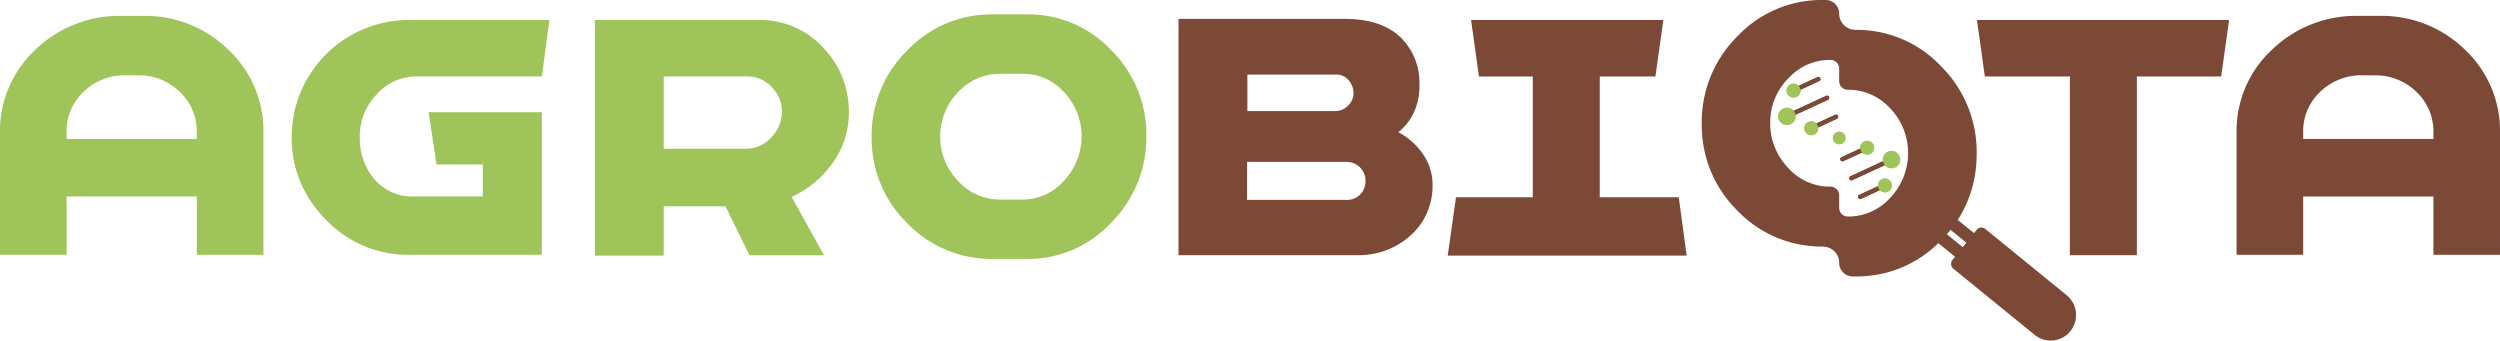 <svg xmlns="http://www.w3.org/2000/svg" width="345" height="47" viewBox="0 0 345 47"><defs><style>.a{fill:#9fc55a;}.b{fill:#7c4937;}</style></defs><path class="a" d="M103.007,161.89a16.406,16.406,0,0,0-11.712-4.7H88.181a16.7,16.7,0,0,0-11.867,4.7,15.286,15.286,0,0,0-4.854,11.5v16.772h9.193v-8.049H98.62v8.049h9.193V173.392a15.361,15.361,0,0,0-4.8-11.5Zm-4.39,12.281H80.65v-.879a7.42,7.42,0,0,1,2.223-5.5c.063-.066.128-.128.191-.188a8.131,8.131,0,0,1,5.895-2.208h1.5a8.07,8.07,0,0,1,5.793,2.262c.024.024.051.048.075.074a7.46,7.46,0,0,1,2.286,5.561v.879h0Z" transform="translate(-71.46 -155)"></path><path class="a" d="M218.229,169.384a7.334,7.334,0,0,1,5.582-2.494h17.24l1.04-7.79h-19.37a16.177,16.177,0,0,0-16.2,16.152,16.293,16.293,0,0,0,.721,4.887,16.035,16.035,0,0,0,4.053,6.562,15.574,15.574,0,0,0,11.425,4.8h18.33v-19.68h-15.63l.736,4.872.355,2.342H232.9v4.413h-9.345a6.945,6.945,0,0,1-5.635-2.387,7.729,7.729,0,0,1-.569-.766,8.922,8.922,0,0,1-1.43-5.054,8.3,8.3,0,0,1,2.178-5.713c.042-.051.089-.1.137-.155v.006Z" transform="translate(-166.272 -156.341)"></path><path class="a" d="M378.232,162.847a11.83,11.83,0,0,0-8.854-3.737H346.79v32.509h9.5v-6.8h8.52l.915,1.863,2.4,4.89h10.284l-.522-.936-3.946-7.113a14.125,14.125,0,0,0,5.686-4.729,11.86,11.86,0,0,0,1.231-2.169,11.455,11.455,0,0,0,.974-4.685,12.6,12.6,0,0,0-3.612-9.089Zm-7.087,12.439a4.648,4.648,0,0,1-2.554,1.493,4.5,4.5,0,0,1-.927.092H356.29V166.9h11.428a4.638,4.638,0,0,1,3.478,1.454,5.355,5.355,0,0,1,.629.787,4.845,4.845,0,0,1,.775,2.694,5.029,5.029,0,0,1-1.454,3.451Z" transform="translate(-264.692 -156.348)"></path><path class="a" d="M507.948,161.452a15.7,15.7,0,0,0-11.685-4.962h-4.673a15.972,15.972,0,0,0-11.813,4.986,16.43,16.43,0,0,0-4.908,11.944,17.186,17.186,0,0,0,.679,4.9,16.405,16.405,0,0,0,4.229,6.991,16.163,16.163,0,0,0,7.435,4.384,17.066,17.066,0,0,0,4.381.548h4.673a15.657,15.657,0,0,0,11.661-5.012,16.767,16.767,0,0,0,4.175-7.015,17.35,17.35,0,0,0,.68-4.9,16.4,16.4,0,0,0-4.831-11.864h0Zm-5.573,16.772a9.678,9.678,0,0,1-.942,1.195,7.545,7.545,0,0,1-5.74,2.625h-3.063a7.767,7.767,0,0,1-5.868-2.6,9.34,9.34,0,0,1-.954-1.192,8.814,8.814,0,0,1,.954-10.987q.2-.215.411-.4a7.708,7.708,0,0,1,5.456-2.169h3.063a7.521,7.521,0,0,1,5.531,2.33c.08.077.158.158.232.238a8.884,8.884,0,0,1,.915,10.958h0Z" transform="translate(-354.581 -154.508)"></path><path class="b" d="M650.638,177.277c-.176-.259-.36-.507-.557-.745a9.58,9.58,0,0,0-2.87-2.318,7.533,7.533,0,0,0,1.591-1.722,8.247,8.247,0,0,0,1.317-4.717,8.7,8.7,0,0,0-2.673-6.726q-2.678-2.463-7.557-2.467H616.88v32.614h24.669c.378,0,.751-.015,1.115-.048a10.464,10.464,0,0,0,6.234-2.679,9.423,9.423,0,0,0,1.505-1.714,9.262,9.262,0,0,0,1.535-5.322,7.278,7.278,0,0,0-1.3-4.154h0Zm-24.251-11.011h12.257a2.169,2.169,0,0,1,1.714.781,2.669,2.669,0,0,1,.644,1.377,2.416,2.416,0,0,1-.748,2.155,2.461,2.461,0,0,1-1.714.727H626.386Zm15.63,16.489a2.558,2.558,0,0,1-2.077.8h-13.6v-5.245h13.6a3.046,3.046,0,0,1,1.085.182,2.467,2.467,0,0,1,.915.6,2.6,2.6,0,0,1,.754,1.871,2.73,2.73,0,0,1-.676,1.791h0Z" transform="translate(-454.247 -155.975)"></path><path class="b" d="M773.366,183.56H762.459V166.89h7.685l1.091-7.79H744.7l1.091,7.79h7.426v16.67H742.621l-1.141,8.049h32.974l-1.091-8.049Z" transform="translate(-541.694 -156.34)"></path><path class="b" d="M986.33,159.11l1.091,7.79h11.735v24.669h9.244V166.9h11.634l1.091-7.79H986.33Z" transform="translate(-713.512 -156.348)"></path><path class="b" d="M1138.107,161.89a16.394,16.394,0,0,0-11.709-4.7h-3.117a16.69,16.69,0,0,0-11.864,4.7,15.278,15.278,0,0,0-4.858,11.5v16.772h9.193v-8.049h17.97v8.049h9.19V173.392a15.361,15.361,0,0,0-4.8-11.5h0Zm-4.384,12.281h-17.97v-.879a7.421,7.421,0,0,1,2.223-5.5c.063-.066.128-.128.191-.188a8.136,8.136,0,0,1,5.895-2.208h1.505a8.065,8.065,0,0,1,5.793,2.262l.071.072a7.46,7.46,0,0,1,2.292,5.564v.879h0Z" transform="translate(-797.913 -155)"></path><g transform="translate(234.842)"><path class="b" d="M909.371,190.572l-11.232-9.142a.841.841,0,0,0-1.186.126l-.364.453-2.247-1.828a15.865,15.865,0,0,0,1.934-4.209,17.441,17.441,0,0,0,.682-4.942,16.629,16.629,0,0,0-4.914-12.042,15.937,15.937,0,0,0-11.822-5.026h0a2.244,2.244,0,0,1-2.235-2.252h0a1.864,1.864,0,0,0-1.857-1.87h-.379a15.937,15.937,0,0,0-11.822,5.026,16.634,16.634,0,0,0-4.911,12.042,17.456,17.456,0,0,0,.68,4.942,16.565,16.565,0,0,0,4.232,7.049,16.141,16.141,0,0,0,7.441,4.416,16.946,16.946,0,0,0,4.381.555h0a2.244,2.244,0,0,1,2.235,2.252h0a1.864,1.864,0,0,0,1.857,1.87h.379a16.967,16.967,0,0,0,4.384-.552,16.017,16.017,0,0,0,7.06-4.047l2.307,1.879-.361.453a.857.857,0,0,0,.125,1.195l11.235,9.139a3.491,3.491,0,0,0,4.923-.528,3.543,3.543,0,0,0-.524-4.96h0ZM886.013,175.9a9.409,9.409,0,0,1-.954,1.2,7.751,7.751,0,0,1-5.874,2.621h0a1.2,1.2,0,0,1-1.2-1.207v-1.711a1.2,1.2,0,0,0-1.2-1.207h0a7.747,7.747,0,0,1-5.871-2.618,9.412,9.412,0,0,1-.957-1.2,8.707,8.707,0,0,1-1.487-4.978,8.6,8.6,0,0,1,2.444-6.1c.131-.144.271-.279.411-.405a7.684,7.684,0,0,1,5.459-2.186h0a1.2,1.2,0,0,1,1.2,1.207v1.708a1.2,1.2,0,0,0,1.2,1.207h0a7.686,7.686,0,0,1,5.462,2.186c.137.126.277.264.411.405a8.939,8.939,0,0,1,.954,11.075Zm9.021,8.046-2.193-1.783c.176-.2.346-.4.507-.609l2.181,1.774-.495.618Z" transform="translate(-859.02 -149.84)"></path><g transform="translate(10.549 10.623)"><path class="b" d="M923.331,218.28l3.552-1.645a.3.3,0,0,1,.4.143.3.3,0,0,1-.146.4l-3.552,1.645a.3.3,0,0,1-.4-.143A.3.3,0,0,1,923.331,218.28Z" transform="translate(-914.593 -207.211)"></path><ellipse class="a" cx="0.966" cy="0.96" rx="0.966" ry="0.96" transform="translate(11.312 8.801)"></ellipse><path class="b" d="M931.541,235.74l3.552-1.645a.3.3,0,0,1,.4.143.3.3,0,0,1-.146.4l-3.552,1.645a.3.3,0,0,1-.4-.143A.3.3,0,0,1,931.541,235.74Z" transform="translate(-920.357 -219.468)"></path><ellipse class="a" cx="0.966" cy="0.96" rx="0.966" ry="0.96" transform="translate(13.759 14.004)"></ellipse><path class="b" d="M927.471,225.373l5.141-2.378a.3.3,0,0,1,.4.143.3.3,0,0,1-.146.4l-5.141,2.378a.3.3,0,0,1-.4-.143A.3.3,0,0,1,927.471,225.373Z" transform="translate(-917.5 -211.676)"></path><ellipse class="a" cx="1.204" cy="1.195" rx="1.204" ry="1.195" transform="translate(14.432 10.211)"></ellipse><ellipse class="a" cx="0.87" cy="0.864" rx="0.87" ry="0.864" transform="translate(7.548 7.555)"></ellipse><path class="b" d="M912.236,203.1l-3.552,1.645a.3.3,0,0,1-.4-.143.3.3,0,0,1,.146-.4l3.552-1.645a.3.3,0,0,1,.4.143A.3.3,0,0,1,912.236,203.1Z" transform="translate(-904.134 -197.334)"></path><ellipse class="a" cx="0.966" cy="0.96" rx="0.966" ry="0.96" transform="translate(3.597 6.119)"></ellipse><path class="b" d="M904.026,185.644l-3.552,1.645a.3.3,0,0,1-.4-.143.3.3,0,0,1,.146-.4l3.552-1.645a.3.3,0,0,1,.4.143A.3.3,0,0,1,904.026,185.644Z" transform="translate(-898.37 -185.077)"></path><ellipse class="a" cx="0.966" cy="0.96" rx="0.966" ry="0.96" transform="translate(1.15 0.916)"></ellipse><path class="b" d="M904.355,194.294l-5.141,2.378a.3.3,0,0,1-.4-.143.3.3,0,0,1,.146-.4l5.141-2.378a.3.3,0,0,1,.4.143A.3.3,0,0,1,904.355,194.294Z" transform="translate(-897.486 -191.149)"></path><ellipse class="a" cx="1.204" cy="1.195" rx="1.204" ry="1.195" transform="translate(0 4.239)"></ellipse></g><g transform="translate(10.549 10.623)"><path class="b" d="M923.331,218.28l3.552-1.645a.3.3,0,0,1,.4.143.3.3,0,0,1-.146.4l-3.552,1.645a.3.3,0,0,1-.4-.143A.3.3,0,0,1,923.331,218.28Z" transform="translate(-914.593 -207.211)"></path><ellipse class="a" cx="0.966" cy="0.96" rx="0.966" ry="0.96" transform="translate(11.312 8.801)"></ellipse><path class="b" d="M931.541,235.74l3.552-1.645a.3.3,0,0,1,.4.143.3.3,0,0,1-.146.4l-3.552,1.645a.3.3,0,0,1-.4-.143A.3.3,0,0,1,931.541,235.74Z" transform="translate(-920.357 -219.468)"></path><ellipse class="a" cx="0.966" cy="0.96" rx="0.966" ry="0.96" transform="translate(13.759 14.004)"></ellipse><path class="b" d="M927.471,225.373l5.141-2.378a.3.3,0,0,1,.4.143.3.3,0,0,1-.146.4l-5.141,2.378a.3.3,0,0,1-.4-.143A.3.3,0,0,1,927.471,225.373Z" transform="translate(-917.5 -211.676)"></path><ellipse class="a" cx="1.204" cy="1.195" rx="1.204" ry="1.195" transform="translate(14.432 10.211)"></ellipse><ellipse class="a" cx="0.87" cy="0.864" rx="0.87" ry="0.864" transform="translate(7.548 7.555)"></ellipse><path class="b" d="M912.236,203.1l-3.552,1.645a.3.3,0,0,1-.4-.143.3.3,0,0,1,.146-.4l3.552-1.645a.3.3,0,0,1,.4.143A.3.3,0,0,1,912.236,203.1Z" transform="translate(-904.134 -197.334)"></path><ellipse class="a" cx="0.966" cy="0.96" rx="0.966" ry="0.96" transform="translate(3.597 6.119)"></ellipse><path class="b" d="M904.026,185.644l-3.552,1.645a.3.3,0,0,1-.4-.143.3.3,0,0,1,.146-.4l3.552-1.645a.3.3,0,0,1,.4.143A.3.3,0,0,1,904.026,185.644Z" transform="translate(-898.37 -185.077)"></path><ellipse class="a" cx="0.966" cy="0.96" rx="0.966" ry="0.96" transform="translate(1.15 0.916)"></ellipse><path class="b" d="M904.355,194.294l-5.141,2.378a.3.3,0,0,1-.4-.143.3.3,0,0,1,.146-.4l5.141-2.378a.3.3,0,0,1,.4.143A.3.3,0,0,1,904.355,194.294Z" transform="translate(-897.486 -191.149)"></path><ellipse class="a" cx="1.204" cy="1.195" rx="1.204" ry="1.195" transform="translate(0 4.239)"></ellipse></g></g></svg>